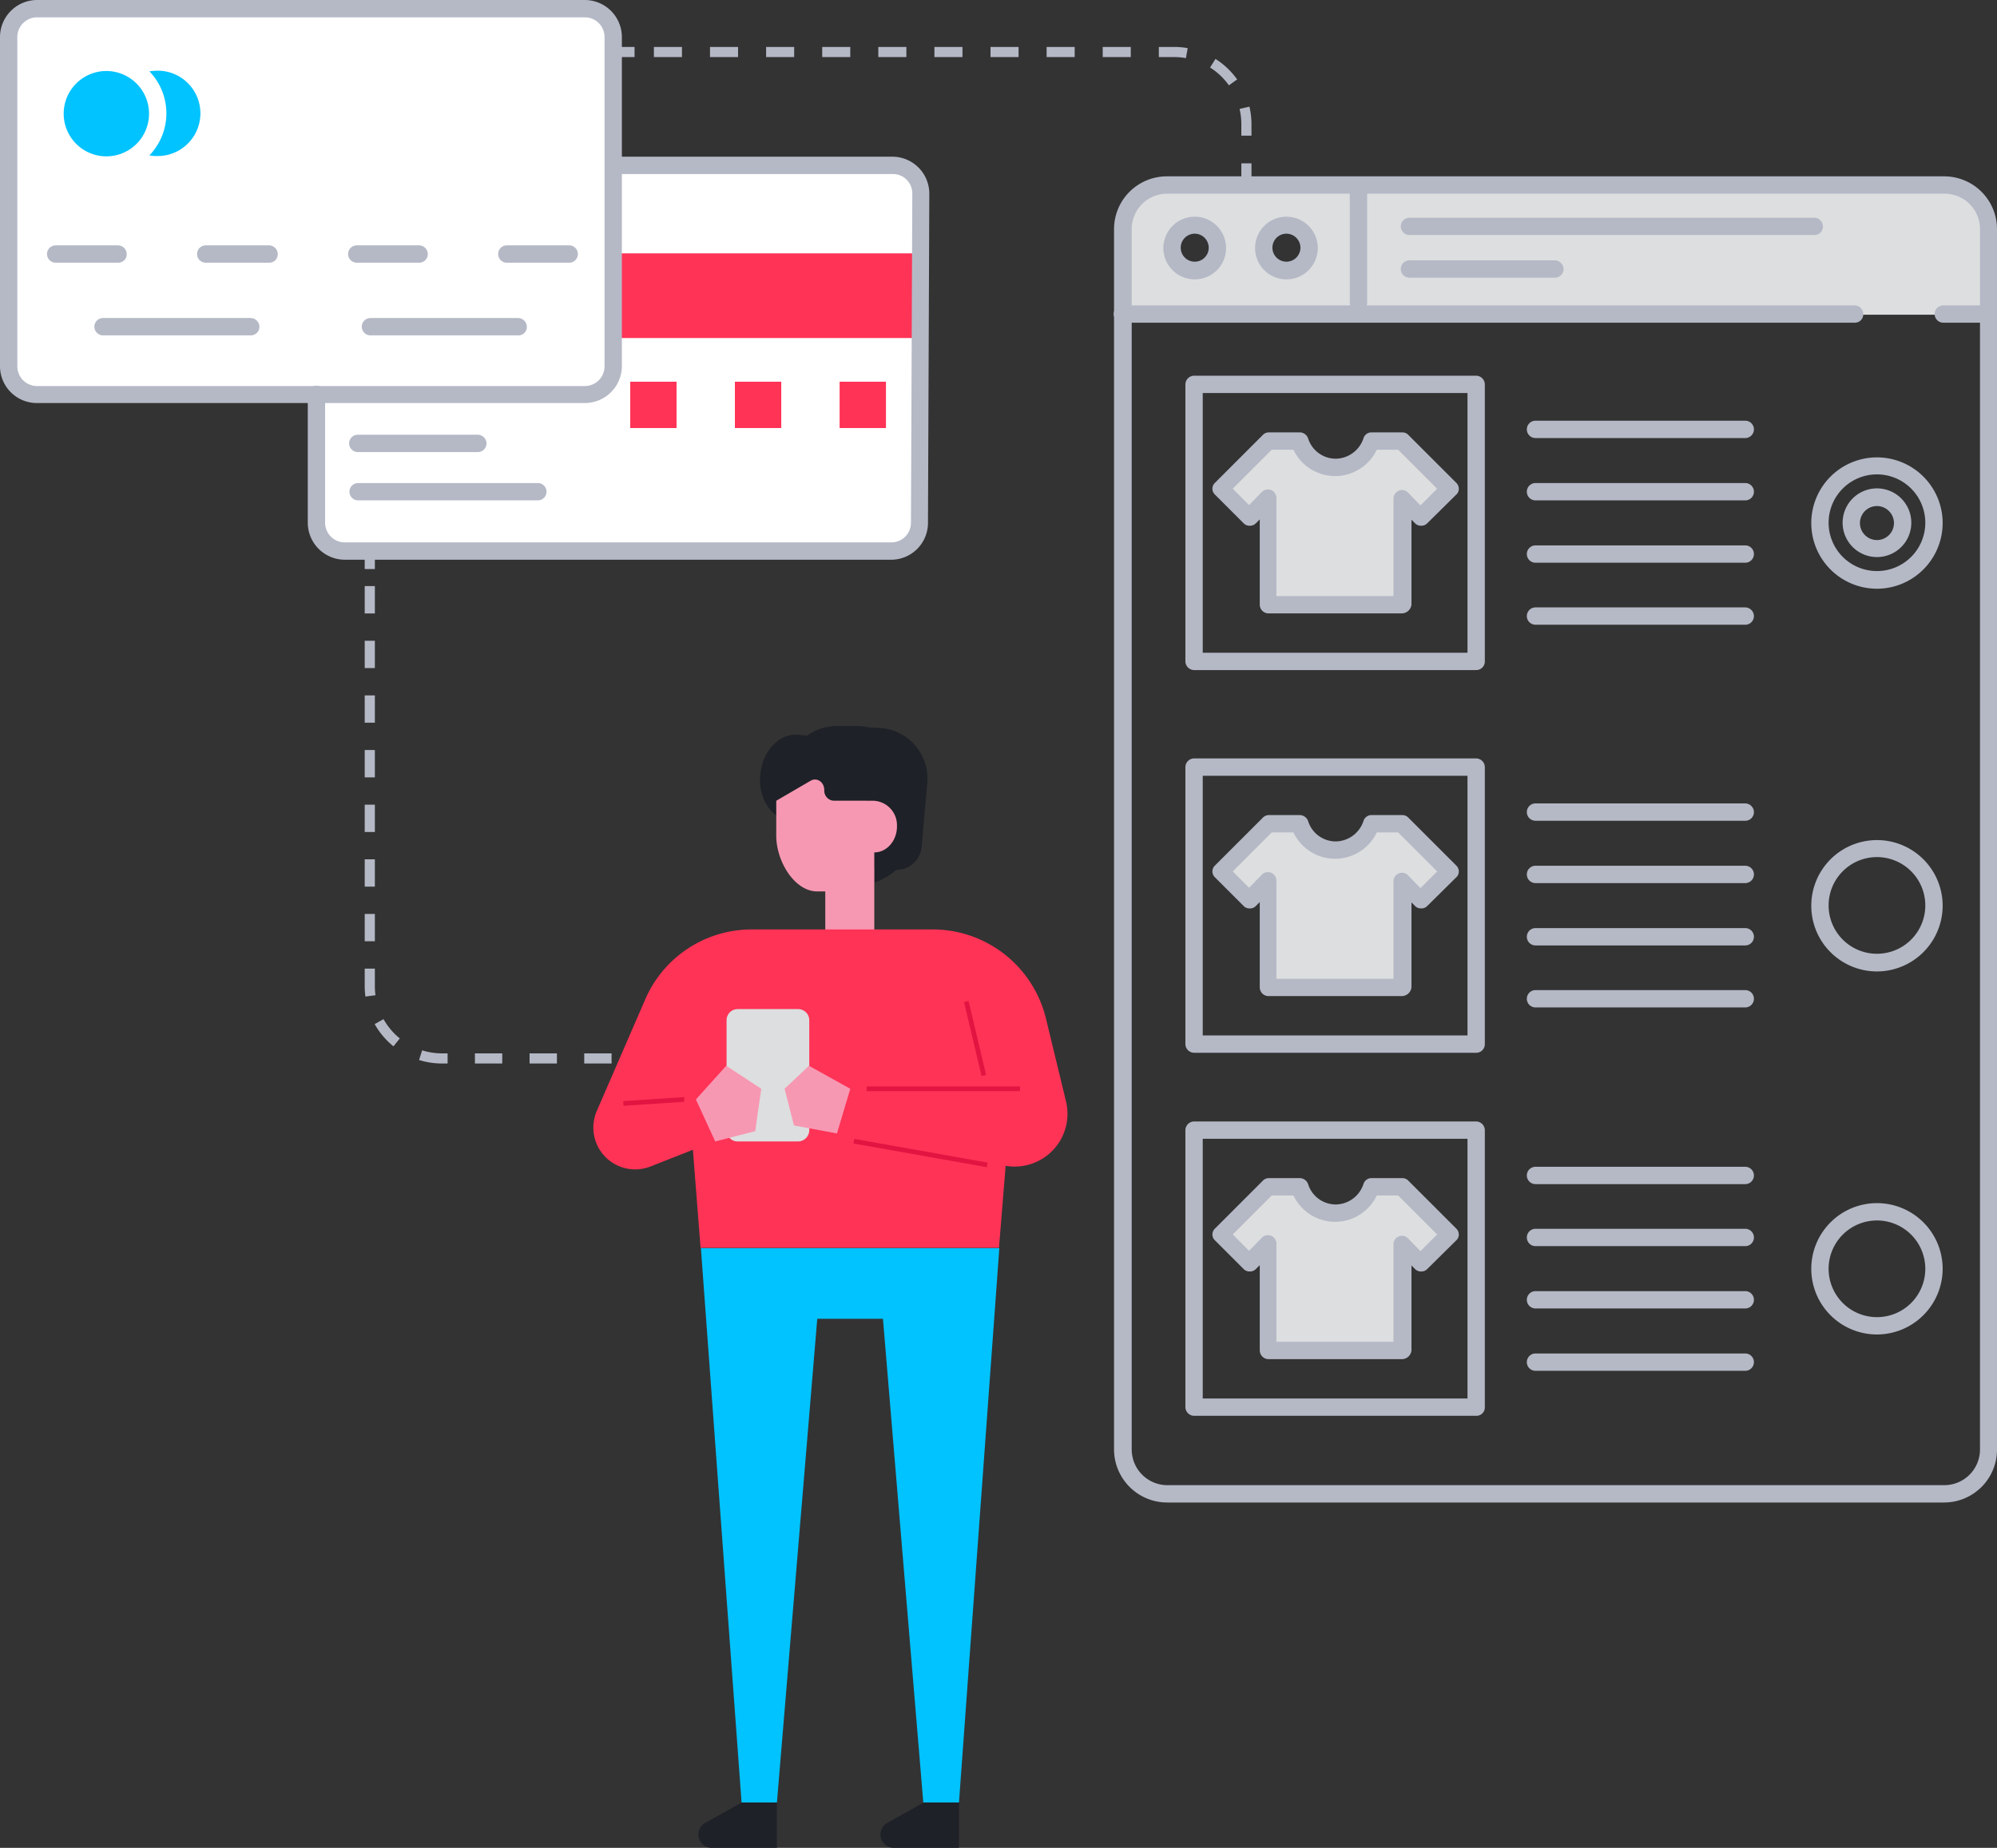 <svg id="img-2" xmlns="http://www.w3.org/2000/svg" width="591.041" height="547.026" viewBox="0 0 591.041 547.026">
  <rect x="0" y="0" width="591.041" height="547.026" fill="#333333" stroke="none"/>
  <g id="Grupo_387" data-name="Grupo 387" transform="translate(183.855 15.395)">
    <g id="Grupo_386" data-name="Grupo 386">
      <line id="Línea_17" data-name="Línea 17" y1="3.948" transform="translate(185.04 32.962)" fill="none" stroke="#b5b9c6" stroke-miterlimit="10" stroke-width="3"/>
      <path id="Trazado_509" data-name="Trazado 509" d="M371.447,40.371V37.015A21.4,21.4,0,0,0,350.032,15.6H194.5" transform="translate(-186.408 -15.6)" fill="none" stroke="#b5b9c6" stroke-miterlimit="10" stroke-width="3" stroke-dasharray="8.302 8.302"/>
      <line id="Línea_18" data-name="Línea 18" x1="3.948" transform="translate(0 0)" fill="none" stroke="#b5b9c6" stroke-miterlimit="10" stroke-width="3"/>
    </g>
  </g>
  <g id="Grupo_389" data-name="Grupo 389" transform="translate(109.445 164.512)">
    <g id="Grupo_388" data-name="Grupo 388">
      <line id="Línea_19" data-name="Línea 19" x1="3.948" transform="translate(95.727 148.821)" fill="none" stroke="#b5b9c6" stroke-miterlimit="10" stroke-width="3"/>
      <path id="Trazado_510" data-name="Trazado 510" d="M198.633,315.626H132.315A21.4,21.4,0,0,1,110.9,294.211V174.7" transform="translate(-110.9 -166.805)" fill="none" stroke="#b5b9c6" stroke-miterlimit="10" stroke-width="3" stroke-dasharray="8.088 8.088"/>
      <line id="Línea_20" data-name="Línea 20" y1="3.948" fill="none" stroke="#b5b9c6" stroke-miterlimit="10" stroke-width="3"/>
    </g>
  </g>
  <g id="Grupo_390" data-name="Grupo 390" transform="translate(224.931 215.337)">
    <path id="Trazado_511" data-name="Trazado 511" d="M236.881,245.861l2.961.3,2.27-25.461-2.961-.3c-5.527-.493-10.56,4.836-11.152,11.843h0C227.308,239.249,231.354,245.368,236.881,245.861Z" transform="translate(-227.922 -218.228)" fill="#1e2127"/>
    <path id="Trazado_512" data-name="Trazado 512" d="M260.7,259.994l7.4.691a7.486,7.486,0,0,0,8.092-6.711l.691-8.092-14.8-1.382Z" transform="translate(-228.352 -218.545)" fill="#1e2127"/>
    <path id="Trazado_513" data-name="Trazado 513" d="M264.337,218.4l-4.046-.2-.691,27.929,17.073,1.579,1.184-13.027A15.024,15.024,0,0,0,264.337,218.4Z" transform="translate(-228.338 -218.2)" fill="#1e2127"/>
  </g>
  <g id="Grupo_409" data-name="Grupo 409" transform="translate(175.573 214.942)">
    <g id="Grupo_408" data-name="Grupo 408">
      <g id="Grupo_398" data-name="Grupo 398" transform="translate(31.117)">
        <g id="Grupo_392" data-name="Grupo 392" transform="translate(0.751 154.545)">
          <g id="Grupo_391" data-name="Grupo 391">
            <path id="Trazado_514" data-name="Trazado 514" d="M210.2,374.4l12.04,164.118H232.7l11.941-143.2h19.441l11.941,143.2h10.56L298.526,374.4Z" transform="translate(-210.2 -374.4)" fill="#00c3ff"/>
          </g>
        </g>
        <g id="Grupo_394" data-name="Grupo 394" transform="translate(0 318.663)">
          <g id="Grupo_393" data-name="Grupo 393">
            <path id="Trazado_515" data-name="Trazado 515" d="M213.447,554.122h19.244V540.7H222.23l-10.757,6.02A3.951,3.951,0,0,0,213.447,554.122Z" transform="translate(-209.439 -540.7)" fill="#1e2127"/>
          </g>
        </g>
        <g id="Grupo_396" data-name="Grupo 396" transform="translate(53.884 318.663)">
          <g id="Grupo_395" data-name="Grupo 395">
            <path id="Trazado_516" data-name="Trazado 516" d="M268.047,554.122h19.244V540.7H276.83l-10.757,6.02A3.951,3.951,0,0,0,268.047,554.122Z" transform="translate(-264.039 -540.7)" fill="#1e2127"/>
          </g>
        </g>
        <g id="Grupo_397" data-name="Grupo 397" transform="translate(23.055)">
          <path id="Trazado_517" data-name="Trazado 517" d="M276.125,240.893c-.2-12.928-8.981-23.093-19.441-23.093h-6.119c-9.77,0-17.665,9.869-17.665,22.007l7.007-3.257c2.961-1.875,7.106-.888,7.106,3.257h14.606c3.651,0,6.908,3.553,7.007,8.092.1,4.737-2.961,8.586-6.711,8.586v7.6C270.2,261.42,276.224,252.045,276.125,240.893Z" transform="translate(-232.801 -217.8)" fill="#1e2127"/>
          <path id="Trazado_518" data-name="Trazado 518" d="M261.617,240.116H249.774a2.991,2.991,0,0,1-2.763-3.158h0c0-2.368-2.171-3.849-4.046-2.763L232.8,240.116v10.362c0,7.6,5.428,16.481,12.139,16.481h2.369v11.349h14.507v-22.9c3.75,0,6.809-3.553,6.711-7.9A7.239,7.239,0,0,0,261.617,240.116Z" transform="translate(-232.8 -218.01)" fill="#f798b3"/>
        </g>
      </g>
      <g id="Grupo_400" data-name="Grupo 400" transform="translate(0 60.2)">
        <g id="Grupo_399" data-name="Grupo 399">
          <path id="Trazado_519" data-name="Trazado 519" d="M317.839,329.723l-5.921-24.475A34.52,34.52,0,0,0,278.364,278.8H224.875a34.311,34.311,0,0,0-31.58,20.724l-14.31,32.962a12.377,12.377,0,0,0,15.889,16.481l12.533-4.934,2.27,29.014H298l1.974-24.277A15.623,15.623,0,0,0,317.839,329.723Z" transform="translate(-177.908 -278.8)" fill="#ff3356"/>
        </g>
      </g>
      <g id="Grupo_401" data-name="Grupo 401" transform="translate(39.467 83.786)">
        <path id="Trazado_520" data-name="Trazado 520" d="M239.118,341.879H221.157a3.286,3.286,0,0,1-3.257-3.257V305.957a3.286,3.286,0,0,1,3.257-3.257h17.961a3.286,3.286,0,0,1,3.257,3.257v32.666A3.353,3.353,0,0,1,239.118,341.879Z" transform="translate(-217.9 -302.7)" fill="#dddedf"/>
      </g>
      <g id="Grupo_402" data-name="Grupo 402" transform="translate(30.388 100.563)">
        <path id="Trazado_521" data-name="Trazado 521" d="M208.7,329.667l5.724,12.435,11.843-3.059,1.776-12.533L217.681,319.7Z" transform="translate(-208.7 -319.7)" fill="#f798b3"/>
      </g>
      <g id="Grupo_403" data-name="Grupo 403" transform="translate(56.639 100.563)">
        <path id="Trazado_522" data-name="Trazado 522" d="M254.742,326.509l-3.948,13.224-12.731-2.368L235.3,326.509l7.2-6.809Z" transform="translate(-235.3 -319.7)" fill="#f798b3"/>
      </g>
      <g id="Grupo_404" data-name="Grupo 404" transform="translate(80.916 106.681)">
        <rect id="Rectángulo_157" data-name="Rectángulo 157" width="45.396" height="1.382" fill="#e21441"/>
      </g>
      <g id="Grupo_405" data-name="Grupo 405" transform="translate(77.018 122.211)">
        <rect id="Rectángulo_158" data-name="Rectángulo 158" width="1.382" height="40.067" transform="matrix(0.175, -0.985, 0.985, 0.175, 0, 1.36)" fill="#e21441"/>
      </g>
      <g id="Grupo_406" data-name="Grupo 406" transform="translate(8.874 109.839)">
        <path id="Trazado_523" data-name="Trazado 523" d="M187,331.666l-.1-1.382,18.06-1.184v1.382Z" transform="translate(-186.9 -329.1)" fill="#e21441"/>
      </g>
      <g id="Grupo_407" data-name="Grupo 407" transform="translate(109.74 81.375)">
        <rect id="Rectángulo_159" data-name="Rectángulo 159" width="1.382" height="22.501" transform="translate(0 0.319) rotate(-13.355)" fill="#e21441"/>
      </g>
    </g>
  </g>
  <g id="Grupo_412" data-name="Grupo 412" transform="translate(361.296 351.526)">
    <g id="Grupo_411" data-name="Grupo 411">
      <g id="Grupo_410" data-name="Grupo 410">
        <path id="Trazado_524" data-name="Trazado 524" d="M410.608,356.2a11.049,11.049,0,0,1-21.119,0h-9.277L366.1,370.214l8.487,8.487,5.526-5.823v31.777h39.574v-31.58l5.625,5.526,8.586-8.388L419.786,356.2h-9.178Z" transform="translate(-366.1 -356.2)" fill="#dddedf"/>
      </g>
    </g>
  </g>
  <g id="Grupo_415" data-name="Grupo 415" transform="translate(93.655 48.949)">
    <g id="Grupo_414" data-name="Grupo 414">
      <g id="Grupo_413" data-name="Grupo 413">
        <path id="Trazado_525" data-name="Trazado 525" d="M265.334,49.6H184.311L94.9,117.5v37.995a8.381,8.381,0,0,0,8.388,8.388H265.038a8.425,8.425,0,0,0,8.388-8.29l.395-97.5A8.55,8.55,0,0,0,265.334,49.6Z" transform="translate(-94.9 -49.6)" fill="#fff"/>
      </g>
    </g>
  </g>
  <g id="Grupo_419" data-name="Grupo 419" transform="translate(186.52 112.997)">
    <g id="Grupo_418" data-name="Grupo 418">
      <g id="Grupo_417" data-name="Grupo 417">
        <g id="Grupo_416" data-name="Grupo 416">
          <rect id="Rectángulo_160" data-name="Rectángulo 160" width="13.718" height="13.718" fill="#ff3356"/>
        </g>
      </g>
    </g>
  </g>
  <g id="Grupo_423" data-name="Grupo 423" transform="translate(217.508 112.997)">
    <g id="Grupo_422" data-name="Grupo 422">
      <g id="Grupo_421" data-name="Grupo 421">
        <g id="Grupo_420" data-name="Grupo 420">
          <rect id="Rectángulo_161" data-name="Rectángulo 161" width="13.718" height="13.718" fill="#ff3356"/>
        </g>
      </g>
    </g>
  </g>
  <g id="Grupo_427" data-name="Grupo 427" transform="translate(248.496 112.997)">
    <g id="Grupo_426" data-name="Grupo 426">
      <g id="Grupo_425" data-name="Grupo 425">
        <g id="Grupo_424" data-name="Grupo 424">
          <rect id="Rectángulo_162" data-name="Rectángulo 162" width="13.718" height="13.718" fill="#ff3356"/>
        </g>
      </g>
    </g>
  </g>
  <g id="Grupo_430" data-name="Grupo 430" transform="translate(361.296 130.663)">
    <g id="Grupo_429" data-name="Grupo 429">
      <g id="Grupo_428" data-name="Grupo 428">
        <path id="Trazado_526" data-name="Trazado 526" d="M410.608,132.4a11.049,11.049,0,0,1-21.119,0h-9.277L366.1,146.414l8.487,8.487,5.526-5.823v31.777h39.574v-31.58l5.625,5.527,8.586-8.388L419.786,132.4h-9.178Z" transform="translate(-366.1 -132.4)" fill="#dddedf"/>
      </g>
    </g>
  </g>
  <g id="Grupo_434" data-name="Grupo 434" transform="translate(2.467 2.763)">
    <g id="Grupo_433" data-name="Grupo 433">
      <g id="Grupo_432" data-name="Grupo 432">
        <g id="Grupo_431" data-name="Grupo 431">
          <path id="Trazado_527" data-name="Trazado 527" d="M173.032,2.8H10.888A8.381,8.381,0,0,0,2.5,11.188v97.6a8.381,8.381,0,0,0,8.388,8.388H173.032a8.381,8.381,0,0,0,8.388-8.388V11.09A8.3,8.3,0,0,0,173.032,2.8Z" transform="translate(-2.5 -2.8)" fill="#fff"/>
        </g>
      </g>
    </g>
  </g>
  <g id="Grupo_437" data-name="Grupo 437" transform="translate(361.296 244.055)">
    <g id="Grupo_436" data-name="Grupo 436">
      <g id="Grupo_435" data-name="Grupo 435">
        <path id="Trazado_528" data-name="Trazado 528" d="M410.608,247.3a11.049,11.049,0,0,1-21.119,0h-9.277L366.1,261.314l8.487,8.487,5.526-5.823v31.777h39.574v-31.58l5.625,5.527,8.586-8.388L419.786,247.3h-9.178Z" transform="translate(-366.1 -247.3)" fill="#dddedf"/>
      </g>
    </g>
  </g>
  <g id="Grupo_441" data-name="Grupo 441" transform="translate(183.066 75.003)">
    <g id="Grupo_440" data-name="Grupo 440">
      <g id="Grupo_439" data-name="Grupo 439">
        <g id="Grupo_438" data-name="Grupo 438">
          <rect id="Rectángulo_163" data-name="Rectángulo 163" width="89.016" height="25.067" fill="#ff3356"/>
        </g>
      </g>
    </g>
  </g>
  <g id="Grupo_444" data-name="Grupo 444" transform="translate(332.183 54.969)">
    <g id="Grupo_443" data-name="Grupo 443">
      <g id="Grupo_442" data-name="Grupo 442">
        <path id="Trazado_529" data-name="Trazado 529" d="M580.457,55.7H349.133A12.384,12.384,0,0,0,336.6,68.036V93.892H592.892V68.036A12.3,12.3,0,0,0,580.457,55.7ZM358.015,80.865a6.711,6.711,0,1,1,6.711-6.711A6.718,6.718,0,0,1,358.015,80.865Zm27.139,0a6.711,6.711,0,1,1,6.711-6.711A6.718,6.718,0,0,1,385.154,80.865Z" transform="translate(-336.6 -55.7)" fill="#dddedf"/>
      </g>
    </g>
  </g>
  <g id="Grupo_484" data-name="Grupo 484">
    <g id="Grupo_461" data-name="Grupo 461">
      <g id="Grupo_447" data-name="Grupo 447">
        <g id="Grupo_446" data-name="Grupo 446">
          <g id="Grupo_445" data-name="Grupo 445">
            <path id="Trazado_530" data-name="Trazado 530" d="M173.1,119.313H10.954A10.909,10.909,0,0,1,0,108.458v-97.5A10.993,10.993,0,0,1,10.954,0H173.1a10.993,10.993,0,0,1,10.954,10.954v97.5A10.972,10.972,0,0,1,173.1,119.313ZM10.954,5.132a5.833,5.833,0,0,0-5.823,5.823v97.5a5.833,5.833,0,0,0,5.823,5.823H173.1a5.833,5.833,0,0,0,5.823-5.823v-97.5A5.833,5.833,0,0,0,173.1,5.132Z" fill="#b5b9c6"/>
          </g>
        </g>
      </g>
      <g id="Grupo_450" data-name="Grupo 450" transform="translate(18.849 21.02)">
        <g id="Grupo_449" data-name="Grupo 449">
          <g id="Grupo_448" data-name="Grupo 448">
            <path id="Trazado_531" data-name="Trazado 531" d="M31.732,21.3A12.632,12.632,0,1,0,44.364,33.932,12.656,12.656,0,0,0,31.732,21.3Z" transform="translate(-19.1 -21.3)" fill="#00c3ff"/>
          </g>
        </g>
      </g>
      <g id="Grupo_453" data-name="Grupo 453" transform="translate(44.212 20.922)">
        <g id="Grupo_452" data-name="Grupo 452">
          <g id="Grupo_451" data-name="Grupo 451">
            <path id="Trazado_532" data-name="Trazado 532" d="M44.8,46.267a10.416,10.416,0,0,0,2.467.2,12.632,12.632,0,0,0,0-25.264,20.776,20.776,0,0,0-2.467.2,17.876,17.876,0,0,1,0,24.869Z" transform="translate(-44.8 -21.2)" fill="#00c3ff"/>
          </g>
        </g>
      </g>
      <g id="Grupo_460" data-name="Grupo 460" transform="translate(27.929 94.148)">
        <g id="Grupo_456" data-name="Grupo 456">
          <g id="Grupo_455" data-name="Grupo 455">
            <g id="Grupo_454" data-name="Grupo 454">
              <path id="Trazado_533" data-name="Trazado 533" d="M74.585,100.532H30.866a2.566,2.566,0,1,1,0-5.132H74.585a2.613,2.613,0,0,1,2.566,2.566A2.548,2.548,0,0,1,74.585,100.532Z" transform="translate(-28.3 -95.4)" fill="#b5b9c6"/>
            </g>
          </g>
        </g>
        <g id="Grupo_459" data-name="Grupo 459" transform="translate(79.148)">
          <g id="Grupo_458" data-name="Grupo 458">
            <g id="Grupo_457" data-name="Grupo 457">
              <path id="Trazado_534" data-name="Trazado 534" d="M154.785,100.532H111.066a2.566,2.566,0,0,1,0-5.132h43.719a2.613,2.613,0,0,1,2.566,2.566A2.489,2.489,0,0,1,154.785,100.532Z" transform="translate(-108.5 -95.4)" fill="#b5b9c6"/>
            </g>
          </g>
        </g>
      </g>
    </g>
    <g id="Grupo_471" data-name="Grupo 471" transform="translate(91.089 46.383)">
      <g id="Grupo_464" data-name="Grupo 464">
        <g id="Grupo_463" data-name="Grupo 463">
          <g id="Grupo_462" data-name="Grupo 462">
            <path id="Trazado_535" data-name="Trazado 535" d="M264.9,166.313H103.254A10.993,10.993,0,0,1,92.3,155.359V117.364a2.566,2.566,0,1,1,5.132,0v37.995a5.833,5.833,0,0,0,5.823,5.823H265a5.813,5.813,0,0,0,5.823-5.724l.395-97.5a5.731,5.731,0,0,0-5.823-5.823H184.376a2.566,2.566,0,1,1,0-5.132H265.4a10.951,10.951,0,0,1,10.856,10.954l-.395,97.5A10.909,10.909,0,0,1,264.9,166.313Z" transform="translate(-92.3 -47)" fill="#b5b9c6"/>
          </g>
        </g>
      </g>
      <g id="Grupo_467" data-name="Grupo 467" transform="translate(12.237 82.306)">
        <g id="Grupo_466" data-name="Grupo 466">
          <g id="Grupo_465" data-name="Grupo 465">
            <path id="Trazado_536" data-name="Trazado 536" d="M142.793,135.532H107.266a2.566,2.566,0,1,1,0-5.132h35.528a2.613,2.613,0,0,1,2.566,2.566A2.548,2.548,0,0,1,142.793,135.532Z" transform="translate(-104.7 -130.4)" fill="#b5b9c6"/>
          </g>
        </g>
      </g>
      <g id="Grupo_470" data-name="Grupo 470" transform="translate(12.336 96.615)">
        <g id="Grupo_469" data-name="Grupo 469">
          <g id="Grupo_468" data-name="Grupo 468">
            <path id="Trazado_537" data-name="Trazado 537" d="M160.559,150.032H107.366a2.566,2.566,0,0,1,0-5.132h53.193a2.566,2.566,0,1,1,0,5.132Z" transform="translate(-104.8 -144.9)" fill="#b5b9c6"/>
          </g>
        </g>
      </g>
    </g>
    <g id="Grupo_474" data-name="Grupo 474" transform="translate(13.915 72.634)">
      <g id="Grupo_473" data-name="Grupo 473">
        <g id="Grupo_472" data-name="Grupo 472">
          <path id="Trazado_538" data-name="Trazado 538" d="M35.12,78.732H16.666a2.566,2.566,0,1,1,0-5.132H35.12a2.613,2.613,0,0,1,2.566,2.566A2.489,2.489,0,0,1,35.12,78.732Z" transform="translate(-14.1 -73.6)" fill="#b5b9c6"/>
        </g>
      </g>
    </g>
    <g id="Grupo_477" data-name="Grupo 477" transform="translate(58.324 72.634)">
      <g id="Grupo_476" data-name="Grupo 476">
        <g id="Grupo_475" data-name="Grupo 475">
          <path id="Trazado_539" data-name="Trazado 539" d="M80.417,78.732H61.666a2.566,2.566,0,0,1,0-5.132H80.417a2.613,2.613,0,0,1,2.566,2.566A2.489,2.489,0,0,1,80.417,78.732Z" transform="translate(-59.1 -73.6)" fill="#b5b9c6"/>
        </g>
      </g>
    </g>
    <g id="Grupo_480" data-name="Grupo 480" transform="translate(103.03 72.634)">
      <g id="Grupo_479" data-name="Grupo 479">
        <g id="Grupo_478" data-name="Grupo 478">
          <path id="Trazado_540" data-name="Trazado 540" d="M125.42,78.732H106.966a2.566,2.566,0,1,1,0-5.132H125.42a2.613,2.613,0,0,1,2.566,2.566A2.548,2.548,0,0,1,125.42,78.732Z" transform="translate(-104.4 -73.6)" fill="#b5b9c6"/>
        </g>
      </g>
    </g>
    <g id="Grupo_483" data-name="Grupo 483" transform="translate(147.439 72.634)">
      <g id="Grupo_482" data-name="Grupo 482">
        <g id="Grupo_481" data-name="Grupo 481">
          <path id="Trazado_541" data-name="Trazado 541" d="M170.322,78.732H151.966a2.566,2.566,0,1,1,0-5.132H170.42a2.567,2.567,0,1,1-.1,5.132Z" transform="translate(-149.4 -73.6)" fill="#b5b9c6"/>
        </g>
      </g>
    </g>
  </g>
  <g id="Grupo_512" data-name="Grupo 512" transform="translate(329.617 52.206)">
    <g id="Grupo_511" data-name="Grupo 511">
      <g id="Grupo_487" data-name="Grupo 487" transform="translate(0.099)">
        <g id="Grupo_486" data-name="Grupo 486">
          <g id="Grupo_485" data-name="Grupo 485">
            <path id="Trazado_542" data-name="Trazado 542" d="M579.734,445.48H349.791A15.731,15.731,0,0,1,334.1,429.788V68.493A15.626,15.626,0,0,1,349.693,52.9h230.14a15.626,15.626,0,0,1,15.593,15.593v361.3A15.668,15.668,0,0,1,579.734,445.48ZM349.791,58.032A10.466,10.466,0,0,0,339.33,68.493v361.3a10.572,10.572,0,0,0,10.56,10.56H579.832a10.572,10.572,0,0,0,10.56-10.56V68.493a10.466,10.466,0,0,0-10.461-10.461Z" transform="translate(-334.1 -52.9)" fill="#b5b9c6"/>
          </g>
        </g>
      </g>
      <g id="Grupo_490" data-name="Grupo 490" transform="translate(0 38.192)">
        <g id="Grupo_489" data-name="Grupo 489">
          <g id="Grupo_488" data-name="Grupo 488">
            <path id="Trazado_543" data-name="Trazado 543" d="M553.284,96.732H336.566a2.566,2.566,0,1,1,0-5.132H553.284a2.613,2.613,0,0,1,2.566,2.566A2.489,2.489,0,0,1,553.284,96.732Z" transform="translate(-334 -91.6)" fill="#b5b9c6"/>
          </g>
        </g>
      </g>
      <g id="Grupo_493" data-name="Grupo 493" transform="translate(69.871 1.875)">
        <g id="Grupo_492" data-name="Grupo 492">
          <g id="Grupo_491" data-name="Grupo 491">
            <path id="Trazado_544" data-name="Trazado 544" d="M407.366,92.992a2.613,2.613,0,0,1-2.566-2.566V57.366a2.566,2.566,0,1,1,5.132,0v33.06A2.611,2.611,0,0,1,407.366,92.992Z" transform="translate(-404.8 -54.8)" fill="#b5b9c6"/>
          </g>
        </g>
      </g>
      <g id="Grupo_500" data-name="Grupo 500" transform="translate(14.704 11.941)">
        <g id="Grupo_496" data-name="Grupo 496">
          <g id="Grupo_495" data-name="Grupo 495">
            <g id="Grupo_494" data-name="Grupo 494">
              <path id="Trazado_545" data-name="Trazado 545" d="M358.177,83.553a9.277,9.277,0,1,1,9.277-9.277A9.266,9.266,0,0,1,358.177,83.553Zm0-13.52a4.145,4.145,0,1,0,4.145,4.145A4.17,4.17,0,0,0,358.177,70.033Z" transform="translate(-348.9 -65)" fill="#b5b9c6"/>
            </g>
          </g>
        </g>
        <g id="Grupo_499" data-name="Grupo 499" transform="translate(27.139)">
          <g id="Grupo_498" data-name="Grupo 498">
            <g id="Grupo_497" data-name="Grupo 497">
              <path id="Trazado_546" data-name="Trazado 546" d="M385.677,83.553a9.277,9.277,0,1,1,9.277-9.277A9.266,9.266,0,0,1,385.677,83.553Zm0-13.52a4.145,4.145,0,1,0,4.145,4.145A4.17,4.17,0,0,0,385.677,70.033Z" transform="translate(-376.4 -65)" fill="#b5b9c6"/>
            </g>
          </g>
        </g>
      </g>
      <g id="Grupo_507" data-name="Grupo 507" transform="translate(84.97 12.237)">
        <g id="Grupo_503" data-name="Grupo 503" transform="translate(0)">
          <g id="Grupo_502" data-name="Grupo 502">
            <g id="Grupo_501" data-name="Grupo 501">
              <path id="Trazado_547" data-name="Trazado 547" d="M542.473,70.432H422.666a2.566,2.566,0,0,1,0-5.132H542.473a2.613,2.613,0,0,1,2.566,2.566A2.489,2.489,0,0,1,542.473,70.432Z" transform="translate(-420.1 -65.3)" fill="#b5b9c6"/>
            </g>
          </g>
        </g>
        <g id="Grupo_506" data-name="Grupo 506" transform="translate(0 12.632)">
          <g id="Grupo_505" data-name="Grupo 505">
            <g id="Grupo_504" data-name="Grupo 504">
              <path id="Trazado_548" data-name="Trazado 548" d="M465.694,83.232H422.666a2.566,2.566,0,0,1,0-5.132h43.028a2.613,2.613,0,0,1,2.566,2.566A2.548,2.548,0,0,1,465.694,83.232Z" transform="translate(-420.1 -78.1)" fill="#b5b9c6"/>
            </g>
          </g>
        </g>
      </g>
      <g id="Grupo_510" data-name="Grupo 510" transform="translate(242.969 38.192)">
        <g id="Grupo_509" data-name="Grupo 509">
          <g id="Grupo_508" data-name="Grupo 508">
            <path id="Trazado_549" data-name="Trazado 549" d="M596.089,96.732H582.766a2.566,2.566,0,0,1,0-5.132h13.323a2.613,2.613,0,0,1,2.566,2.566A2.489,2.489,0,0,1,596.089,96.732Z" transform="translate(-580.2 -91.6)" fill="#b5b9c6"/>
          </g>
        </g>
      </g>
    </g>
  </g>
  <g id="Grupo_519" data-name="Grupo 519" transform="translate(350.835 111.221)">
    <g id="Grupo_515" data-name="Grupo 515">
      <g id="Grupo_514" data-name="Grupo 514">
        <g id="Grupo_513" data-name="Grupo 513">
          <path id="Trazado_550" data-name="Trazado 550" d="M441.556,199.841h-83.49a2.613,2.613,0,0,1-2.566-2.566v-82.01a2.613,2.613,0,0,1,2.566-2.566h83.49a2.613,2.613,0,0,1,2.566,2.566v82.01A2.548,2.548,0,0,1,441.556,199.841Zm-80.924-5.132H438.99V117.832H360.632Z" transform="translate(-355.5 -112.7)" fill="#b5b9c6"/>
        </g>
      </g>
    </g>
    <g id="Grupo_518" data-name="Grupo 518" transform="translate(7.994 16.777)">
      <g id="Grupo_517" data-name="Grupo 517">
        <g id="Grupo_516" data-name="Grupo 516">
          <path id="Trazado_551" data-name="Trazado 551" d="M419.753,183.287H380.18a2.613,2.613,0,0,1-2.566-2.566V155.457l-1.184,1.184a2.378,2.378,0,0,1-1.776.691h0a2.378,2.378,0,0,1-1.776-.691l-8.487-8.487a2.393,2.393,0,0,1,0-3.553L378.5,130.489a2.471,2.471,0,0,1,1.776-.79h9.178a2.638,2.638,0,0,1,2.467,1.776,8.589,8.589,0,0,0,8.191,6.02,8.776,8.776,0,0,0,8.191-6.02,2.462,2.462,0,0,1,2.467-1.776h9.079a2.471,2.471,0,0,1,1.776.79L435.741,144.6a2.471,2.471,0,0,1,.79,1.776,2.311,2.311,0,0,1-.79,1.776l-8.586,8.487a2.378,2.378,0,0,1-1.776.691h0a2.378,2.378,0,0,1-1.776-.691l-1.086-1.086v25.165A2.947,2.947,0,0,1,419.753,183.287Zm-37.008-5.132h34.442V149.339a2.468,2.468,0,0,1,1.579-2.368,2.411,2.411,0,0,1,2.763.592l3.651,3.75,4.934-4.934-11.546-11.546h-6.316a13.658,13.658,0,0,1-24.672,0h-6.415L369.62,146.378l4.836,4.836,3.75-3.849a2.523,2.523,0,0,1,4.342,1.776v29.014Z" transform="translate(-363.6 -129.7)" fill="#b5b9c6"/>
        </g>
      </g>
    </g>
  </g>
  <g id="Grupo_526" data-name="Grupo 526" transform="translate(350.835 224.515)">
    <g id="Grupo_522" data-name="Grupo 522">
      <g id="Grupo_521" data-name="Grupo 521">
        <g id="Grupo_520" data-name="Grupo 520">
          <path id="Trazado_552" data-name="Trazado 552" d="M441.556,314.641h-83.49a2.613,2.613,0,0,1-2.566-2.566v-82.01a2.613,2.613,0,0,1,2.566-2.566h83.49a2.613,2.613,0,0,1,2.566,2.566v82.01A2.548,2.548,0,0,1,441.556,314.641Zm-80.924-5.132H438.99V232.632H360.632Z" transform="translate(-355.5 -227.5)" fill="#b5b9c6"/>
        </g>
      </g>
    </g>
    <g id="Grupo_525" data-name="Grupo 525" transform="translate(7.994 16.777)">
      <g id="Grupo_524" data-name="Grupo 524">
        <g id="Grupo_523" data-name="Grupo 523">
          <path id="Trazado_553" data-name="Trazado 553" d="M419.753,298.087H380.18a2.613,2.613,0,0,1-2.566-2.566V270.257l-1.184,1.184a2.378,2.378,0,0,1-1.776.691h0a2.378,2.378,0,0,1-1.776-.691l-8.487-8.487a2.393,2.393,0,0,1,0-3.553L378.5,245.29a2.471,2.471,0,0,1,1.776-.79h9.178a2.638,2.638,0,0,1,2.467,1.776,8.589,8.589,0,0,0,8.191,6.02,8.776,8.776,0,0,0,8.191-6.02,2.462,2.462,0,0,1,2.467-1.776h9.079a2.471,2.471,0,0,1,1.776.79L435.741,259.4a2.471,2.471,0,0,1,.79,1.776,2.311,2.311,0,0,1-.79,1.776l-8.586,8.487a2.378,2.378,0,0,1-1.776.691h0a2.378,2.378,0,0,1-1.776-.691l-1.086-1.086v25.165A2.947,2.947,0,0,1,419.753,298.087Zm-37.008-5.132h34.442V264.139a2.468,2.468,0,0,1,1.579-2.368,2.411,2.411,0,0,1,2.763.592l3.651,3.75,4.934-4.934-11.546-11.546h-6.316a13.658,13.658,0,0,1-24.672,0h-6.415L369.62,261.178l4.836,4.836,3.75-3.849a2.523,2.523,0,0,1,4.342,1.776v29.014Z" transform="translate(-363.6 -244.5)" fill="#b5b9c6"/>
        </g>
      </g>
    </g>
  </g>
  <g id="Grupo_533" data-name="Grupo 533" transform="translate(350.835 331.986)">
    <g id="Grupo_529" data-name="Grupo 529">
      <g id="Grupo_528" data-name="Grupo 528">
        <g id="Grupo_527" data-name="Grupo 527">
          <path id="Trazado_554" data-name="Trazado 554" d="M441.556,423.541h-83.49a2.613,2.613,0,0,1-2.566-2.566V338.966a2.613,2.613,0,0,1,2.566-2.566h83.49a2.613,2.613,0,0,1,2.566,2.566v82.009A2.489,2.489,0,0,1,441.556,423.541Zm-80.924-5.132H438.99V341.532H360.632Z" transform="translate(-355.5 -336.4)" fill="#b5b9c6"/>
        </g>
      </g>
    </g>
    <g id="Grupo_532" data-name="Grupo 532" transform="translate(7.994 16.777)">
      <g id="Grupo_531" data-name="Grupo 531">
        <g id="Grupo_530" data-name="Grupo 530">
          <path id="Trazado_555" data-name="Trazado 555" d="M419.753,406.987H380.18a2.613,2.613,0,0,1-2.566-2.566V379.158l-1.184,1.184a2.378,2.378,0,0,1-1.776.691h0a2.378,2.378,0,0,1-1.776-.691l-8.487-8.487a2.393,2.393,0,0,1,0-3.553L378.5,354.19a2.471,2.471,0,0,1,1.776-.789h9.178a2.638,2.638,0,0,1,2.467,1.776,8.589,8.589,0,0,0,8.191,6.02,8.776,8.776,0,0,0,8.191-6.02,2.462,2.462,0,0,1,2.467-1.776h9.079a2.471,2.471,0,0,1,1.776.789L435.741,368.3a2.471,2.471,0,0,1,.79,1.776,2.311,2.311,0,0,1-.79,1.776l-8.586,8.487a2.378,2.378,0,0,1-1.776.691h0a2.378,2.378,0,0,1-1.776-.691l-1.086-1.086v25.165A2.86,2.86,0,0,1,419.753,406.987Zm-37.008-5.132h34.442V373.039a2.468,2.468,0,0,1,1.579-2.368,2.41,2.41,0,0,1,2.763.592l3.651,3.75,4.934-4.934-11.546-11.546h-6.316a13.658,13.658,0,0,1-24.672,0h-6.415L369.62,370.078l4.836,4.836,3.75-3.849a2.523,2.523,0,0,1,4.342,1.776v29.014Z" transform="translate(-363.6 -353.4)" fill="#b5b9c6"/>
        </g>
      </g>
    </g>
  </g>
  <g id="Grupo_546" data-name="Grupo 546" transform="translate(451.891 124.544)">
    <g id="Grupo_536" data-name="Grupo 536">
      <g id="Grupo_535" data-name="Grupo 535">
        <g id="Grupo_534" data-name="Grupo 534">
          <path id="Trazado_556" data-name="Trazado 556" d="M522.541,131.332H460.466a2.566,2.566,0,1,1,0-5.132h62.075a2.566,2.566,0,0,1,0,5.132Z" transform="translate(-457.9 -126.2)" fill="#b5b9c6"/>
        </g>
      </g>
    </g>
    <g id="Grupo_539" data-name="Grupo 539" transform="translate(0 18.455)">
      <g id="Grupo_538" data-name="Grupo 538">
        <g id="Grupo_537" data-name="Grupo 537">
          <path id="Trazado_557" data-name="Trazado 557" d="M522.541,150.032H460.466a2.566,2.566,0,1,1,0-5.132h62.075a2.566,2.566,0,0,1,0,5.132Z" transform="translate(-457.9 -144.9)" fill="#b5b9c6"/>
        </g>
      </g>
    </g>
    <g id="Grupo_542" data-name="Grupo 542" transform="translate(0 36.909)">
      <g id="Grupo_541" data-name="Grupo 541">
        <g id="Grupo_540" data-name="Grupo 540">
          <path id="Trazado_558" data-name="Trazado 558" d="M522.541,168.732H460.466a2.566,2.566,0,0,1,0-5.132h62.075a2.566,2.566,0,0,1,0,5.132Z" transform="translate(-457.9 -163.6)" fill="#b5b9c6"/>
        </g>
      </g>
    </g>
    <g id="Grupo_545" data-name="Grupo 545" transform="translate(0 55.265)">
      <g id="Grupo_544" data-name="Grupo 544">
        <g id="Grupo_543" data-name="Grupo 543">
          <path id="Trazado_559" data-name="Trazado 559" d="M522.541,187.332H460.466a2.566,2.566,0,1,1,0-5.132h62.075a2.613,2.613,0,0,1,2.566,2.566A2.548,2.548,0,0,1,522.541,187.332Z" transform="translate(-457.9 -182.2)" fill="#b5b9c6"/>
        </g>
      </g>
    </g>
  </g>
  <g id="Grupo_559" data-name="Grupo 559" transform="translate(451.891 237.837)">
    <g id="Grupo_549" data-name="Grupo 549">
      <g id="Grupo_548" data-name="Grupo 548">
        <g id="Grupo_547" data-name="Grupo 547">
          <path id="Trazado_560" data-name="Trazado 560" d="M522.541,246.132H460.466a2.566,2.566,0,0,1,0-5.132h62.075a2.613,2.613,0,0,1,2.566,2.566A2.548,2.548,0,0,1,522.541,246.132Z" transform="translate(-457.9 -241)" fill="#b5b9c6"/>
        </g>
      </g>
    </g>
    <g id="Grupo_552" data-name="Grupo 552" transform="translate(0 18.455)">
      <g id="Grupo_551" data-name="Grupo 551">
        <g id="Grupo_550" data-name="Grupo 550">
          <path id="Trazado_561" data-name="Trazado 561" d="M522.541,264.832H460.466a2.566,2.566,0,0,1,0-5.132h62.075a2.566,2.566,0,0,1,0,5.132Z" transform="translate(-457.9 -259.7)" fill="#b5b9c6"/>
        </g>
      </g>
    </g>
    <g id="Grupo_555" data-name="Grupo 555" transform="translate(0 36.909)">
      <g id="Grupo_554" data-name="Grupo 554">
        <g id="Grupo_553" data-name="Grupo 553">
          <path id="Trazado_562" data-name="Trazado 562" d="M522.541,283.532H460.466a2.566,2.566,0,1,1,0-5.132h62.075a2.566,2.566,0,0,1,0,5.132Z" transform="translate(-457.9 -278.4)" fill="#b5b9c6"/>
        </g>
      </g>
    </g>
    <g id="Grupo_558" data-name="Grupo 558" transform="translate(0 55.265)">
      <g id="Grupo_557" data-name="Grupo 557">
        <g id="Grupo_556" data-name="Grupo 556">
          <path id="Trazado_563" data-name="Trazado 563" d="M522.541,302.132H460.466a2.566,2.566,0,1,1,0-5.132h62.075a2.566,2.566,0,0,1,0,5.132Z" transform="translate(-457.9 -297)" fill="#b5b9c6"/>
        </g>
      </g>
    </g>
  </g>
  <g id="Grupo_572" data-name="Grupo 572" transform="translate(451.891 345.407)">
    <g id="Grupo_562" data-name="Grupo 562">
      <g id="Grupo_561" data-name="Grupo 561">
        <g id="Grupo_560" data-name="Grupo 560">
          <path id="Trazado_564" data-name="Trazado 564" d="M522.541,355.132H460.466a2.566,2.566,0,1,1,0-5.132h62.075a2.566,2.566,0,0,1,0,5.132Z" transform="translate(-457.9 -350)" fill="#b5b9c6"/>
        </g>
      </g>
    </g>
    <g id="Grupo_565" data-name="Grupo 565" transform="translate(0 18.356)">
      <g id="Grupo_564" data-name="Grupo 564">
        <g id="Grupo_563" data-name="Grupo 563">
          <path id="Trazado_565" data-name="Trazado 565" d="M522.541,373.732H460.466a2.566,2.566,0,1,1,0-5.132h62.075a2.566,2.566,0,0,1,0,5.132Z" transform="translate(-457.9 -368.6)" fill="#b5b9c6"/>
        </g>
      </g>
    </g>
    <g id="Grupo_568" data-name="Grupo 568" transform="translate(0 36.811)">
      <g id="Grupo_567" data-name="Grupo 567">
        <g id="Grupo_566" data-name="Grupo 566">
          <path id="Trazado_566" data-name="Trazado 566" d="M522.541,392.432H460.466a2.566,2.566,0,1,1,0-5.132h62.075a2.566,2.566,0,0,1,0,5.132Z" transform="translate(-457.9 -387.3)" fill="#b5b9c6"/>
        </g>
      </g>
    </g>
    <g id="Grupo_571" data-name="Grupo 571" transform="translate(0 55.265)">
      <g id="Grupo_570" data-name="Grupo 570">
        <g id="Grupo_569" data-name="Grupo 569">
          <path id="Trazado_567" data-name="Trazado 567" d="M522.541,411.132H460.466a2.566,2.566,0,1,1,0-5.132h62.075a2.566,2.566,0,0,1,0,5.132Z" transform="translate(-457.9 -406)" fill="#b5b9c6"/>
        </g>
      </g>
    </g>
  </g>
  <g id="Grupo_575" data-name="Grupo 575" transform="translate(536.072 135.4)">
    <g id="Grupo_574" data-name="Grupo 574">
      <g id="Grupo_573" data-name="Grupo 573">
        <path id="Trazado_568" data-name="Trazado 568" d="M562.641,176.083a19.441,19.441,0,1,1,19.442-19.441A19.48,19.48,0,0,1,562.641,176.083Zm0-33.85a14.31,14.31,0,1,0,14.31,14.31A14.32,14.32,0,0,0,562.641,142.233Z" transform="translate(-543.2 -137.2)" fill="#b5b9c6"/>
      </g>
    </g>
  </g>
  <g id="Grupo_578" data-name="Grupo 578" transform="translate(545.349 144.578)">
    <g id="Grupo_577" data-name="Grupo 577">
      <g id="Grupo_576" data-name="Grupo 576">
        <path id="Trazado_569" data-name="Trazado 569" d="M562.765,166.83a10.165,10.165,0,1,1,10.165-10.165A10.15,10.15,0,0,1,562.765,166.83Zm0-15.1a5.033,5.033,0,1,0,5.033,5.033A5.054,5.054,0,0,0,562.765,151.73Z" transform="translate(-552.6 -146.5)" fill="#b5b9c6"/>
      </g>
    </g>
  </g>
  <g id="Grupo_581" data-name="Grupo 581" transform="translate(536.072 248.693)">
    <g id="Grupo_580" data-name="Grupo 580">
      <g id="Grupo_579" data-name="Grupo 579">
        <path id="Trazado_570" data-name="Trazado 570" d="M562.641,290.883a19.441,19.441,0,1,1,19.442-19.441A19.48,19.48,0,0,1,562.641,290.883Zm0-33.85a14.31,14.31,0,1,0,14.31,14.31A14.32,14.32,0,0,0,562.641,257.033Z" transform="translate(-543.2 -252)" fill="#b5b9c6"/>
      </g>
    </g>
  </g>
  <g id="Grupo_584" data-name="Grupo 584" transform="translate(536.072 356.164)">
    <g id="Grupo_583" data-name="Grupo 583">
      <g id="Grupo_582" data-name="Grupo 582">
        <path id="Trazado_571" data-name="Trazado 571" d="M562.641,399.783a19.441,19.441,0,1,1,19.442-19.442A19.48,19.48,0,0,1,562.641,399.783Zm0-33.751a14.31,14.31,0,1,0,14.31,14.31A14.32,14.32,0,0,0,562.641,366.032Z" transform="translate(-543.2 -360.9)" fill="#b5b9c6"/>
      </g>
    </g>
  </g>
</svg>
